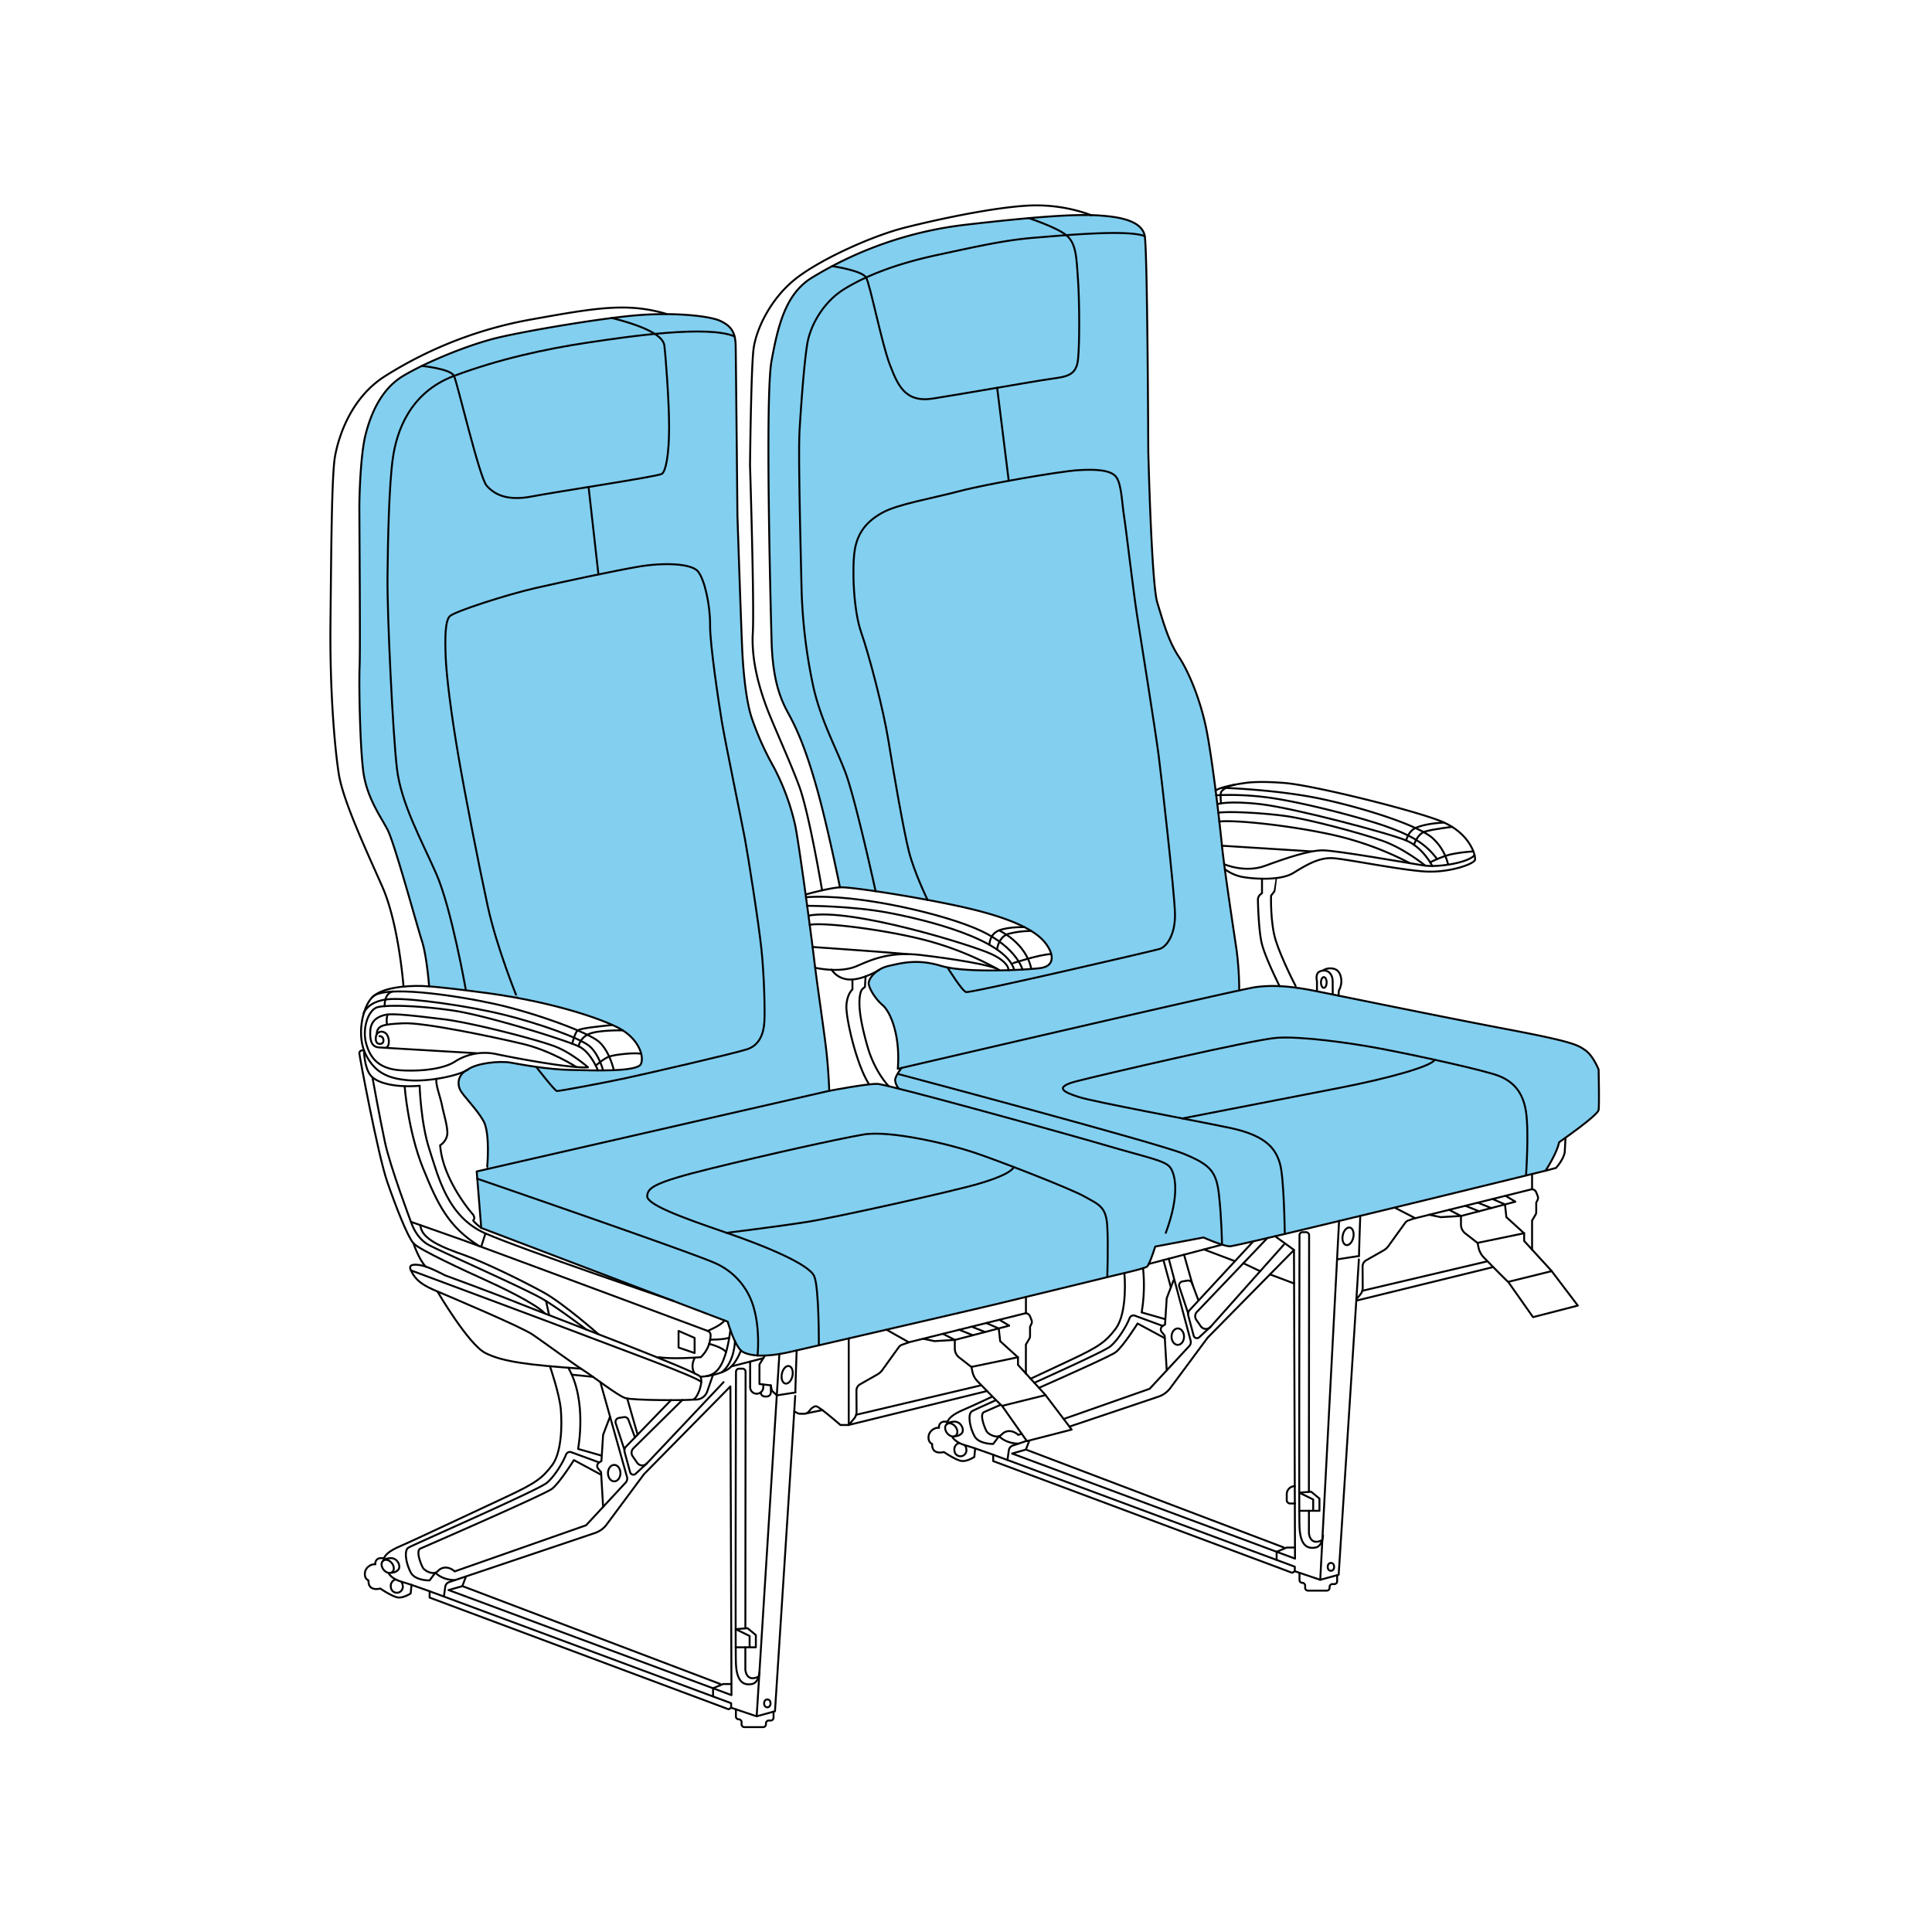 <svg viewBox="0 0 1000 1000" xmlns="http://www.w3.org/2000/svg"><defs><style>.cls-1{fill:#82cff0;}.cls-2{fill:none;stroke:#000;stroke-linecap:round;stroke-linejoin:round;}</style></defs><g id="A15"><path d="M222.07,510.51s-1.83-16.92-3-20.86S210,458.56,210,458.56s-7.46-22.74-8-25.49-1.43-3.56-2.51-5.47-8.11-13.67-8.86-17.47-2.57-6.91-3.17-15.2S186,361.26,186,361.26l.19-26.34,0-27.59L186,277.72s-.34-23,.41-29.29,1.07-17.2,2.77-23.08,4.82-14.84,7.6-18.78A56.32,56.32,0,0,1,207.9,195c3.69-2.68,9-5,11.64-6.23s20.53-8.93,27.41-11,21.17-5.4,28-6.63S310,165.42,310,165.42s18.3-2.58,24.88-2.92,18.85.47,22.31.52,12.65,1.94,15.65,3,6,4.08,6.7,6.11a27.44,27.44,0,0,1,1.29,9.09c.05,4.63.41,38.22.41,38.22l.35,35.28,1,38.61,1,29.34L385,348s1.93,15.31,3.1,19.68,4,11.38,5.9,16.35,6.15,12.06,7.88,15.72,5.77,13.82,7.6,19.28,3.79,18.11,4.48,22.87,3.8,26.34,3.8,26.34l3,23.72,3.54,26.91s3.43,25,3.81,29.53.8,11,.8,11l.24,5.34L310.93,591.67l-59,13.48s1-10.48.19-16.8-2-8.62-4-11.36-6.28-7.54-8-10.06-3.2-4.54-2.66-7.34a11.61,11.61,0,0,1,2.89-5.16,58.49,58.49,0,0,1,7.24-3.26c2-.52,11.15-1.82,14.54-1.43s14.28,2.48,18.33,2.93S298.72,554,305.17,554s10.83.33,16.37-.45,7.31-.48,9.13-2,1.63-3.8,1.18-6.36-2.74-6.68-8.09-10.79-12.8-6.19-15.43-7.33-25.72-8-36.48-9.88-38.68-5.61-42.78-6Z" class="cls-1"></path><path d="M258.31,603.7c.17.37-11.57,2.65-11.57,2.65l2.32,28.87L284.49,649,328,665.6,363,678.89l13.66,5.2s3.54,10.71,5.27,12.87,3.15,3.94,8.48,4.48,13-.42,18.6-1.7l14.83-3.41,1.37-.31L464.33,687l69.78-16.43,41.27-10,18.32-5s1.24-2.18,1.36-2.49,2.81-7.81,2.81-7.81l25-4.7s8.88,3.55,10.38,3.94a12,12,0,0,0,3.94.53c.82-.15,21.47-4.82,21.47-4.82l24.66-5.86,28.75-6.93L742,620.13l39.12-9.55s19.06-4.48,19-4.67,2.67-4.64,3.32-5.9,3.54-8.79,3.54-8.79,5.66-4,8.06-5.76,7.43-5.63,9-7.06,3.42-2.16,3.5-4.76-.08-20-.08-20-2.82-5.85-4.16-7.34a23.71,23.71,0,0,0-9.52-6.06c-4.3-1.26-45.59-9.76-45.59-9.76l-41.34-8.21s-45.09-9.2-48.87-9.86-13.69-2.11-18.09-2a89.05,89.05,0,0,0-14,1.37c-3.31.7-44,9.85-44,9.85l-43.48,10-41.52,9.59-50.5,11.64s-2.2,4-2.49,4.45a9.43,9.43,0,0,0,0,4.06c.3.53,1.13,1.9,1.13,1.9L454.16,561l-8.88.86s-21.6,3.89-27.1,5.26-42.05,9.61-42.05,9.61l-48.64,11.08-43.67,10Z" class="cls-1"></path><path d="M434.76,459.28l-7.64-34.55s-6.83-26.76-10.28-35.61a197,197,0,0,0-7.95-18.3c-1.56-2.9-6.78-11.65-8-22.45s-1.64-21.45-1.71-24.48-.83-36.29-.83-36.29l-.53-37-.08-38.94s.35-18.73,1.91-26.47,4.3-20.19,7.09-25.44,6.79-12,12.29-15.29,19.38-11.25,29.38-15,22.24-8.05,32.23-10,26.54-4.12,36.41-5.11,20.16-1.91,20.16-1.91,20.06-1.31,24.65-1.21a150.92,150.92,0,0,1,17.39,1.5c5.69.86,8,3.18,9.93,4s3.27,3.84,3.46,6.09,1.14,40,1.14,40l.45,46,.68,42.56,2,41.86s1.17,14,1.61,16.11,2.94,10.53,4,13.73a112.71,112.71,0,0,0,5.2,12.7c1.44,2.56,4.79,9.1,7.33,13.07s6.83,17.95,7.86,22.27,3.43,17.34,4.43,24.62,3.74,29.45,3.74,29.45l3.89,32.3,4.66,31.78s1.22,9.61,1.38,12.53.49,10.87.49,10.87L573.2,528.16,500.79,545l-36.09,8.28a98.75,98.75,0,0,0-.4-14.84A38.1,38.1,0,0,0,460.88,526a23,23,0,0,0-4.81-6.39c-1.59-1.66-5-5.51-5.41-6.91s-1.57-3.18-.78-4.94a16,16,0,0,1,3-4.5c.78-.69,4-2.65,9.05-3.62s9.88-2,13.35-1.67,13.16,2.11,15.6,3,16,1.37,18,1.42,18-.5,18-.5,9.1-.39,11.11-.68a10.41,10.41,0,0,0,4.79-1.61c1.17-.88,1.73-3.28,1.33-5.53s-3.16-6.76-6.65-9.59-11.41-7.68-22.12-10.56-43.58-9.75-43.58-9.75-27.65-4.16-30.59-4.49S434.76,459.28,434.76,459.28Z" class="cls-1"></path><path d="M208.86,510.65s-2.43-32.39-11-51.76-20.35-44.61-22.5-58.3-4.7-43.44-4.31-78.46.59-76.11,2.35-85.89,8-30.52,26.41-41.87a211,211,0,0,1,75.92-29.15c33.65-6.07,49.3-8.58,69.26-2.72" class="cls-2"></path><path d="M241.07,512.11S233.63,470,225.8,452.24s-18.19-36.39-20.34-54.39-5.09-80-4.89-99.2.78-47.15,2.73-61.24,8.81-34.24,31.7-42.84,47-13.9,69.07-17.22,62.38-9.15,76.19-3.21" class="cls-2"></path><path d="M218.32,189.39s14.92,1.46,16.68,5.18S248.11,247,251.83,251.3,262,259.52,275.11,257s65.54-10.37,67.5-11.74,3.72-9.59,3.72-24.26-2.06-39.52-2.45-42.16-3.06-8.21-27.3-14.28" class="cls-2"></path><line y2="297.28" x2="309.74" y1="252.03" x1="304.64" class="cls-2"></line><path d="M267.66,516.29c.09.23-10.53-25.66-15.25-47.42s-11.54-56.54-15.26-78.26-6.06-40.7-6.45-50.28-.4-19,2.15-21.43,29.44-11.15,44.51-14.57,40.3-8.81,52.92-11,27.49-1.86,31,2.45,6.36,17.7,6.26,27.78,4.5,40.2,6.07,49.89,10.27,51.65,11.93,60.55,7.24,44.32,8.61,57.62S396,523,395.63,529s-2.54,12-8.9,14.09-52.24,12.72-64.27,15.26-33.17,6.46-34.24,6.36-10.47-12.23-10.47-12.23" class="cls-2"></path><path d="M246,513.22s-19.18-2.61-27.53-2.87-21.39.78-26.21,6.26-7.7,19.56-3,29.09,11.61,12.52,22,13.43,26.48-2.35,31-5.61S258.61,549,264.22,550s18.91,3.52,30.65,3.78S330,555,331.78,550.65s-1.56-13.3-11.48-18.52S283.23,517.63,246,513.22Z" class="cls-2"></path><path d="M309.48,554s-3.52-9-9.39-12.13-47.87-16.17-65.35-18.78-35-3.13-39.52-1.7-7.83,10.7-5.74,18.53,6.65,13.43,18.26,14.08,22.56-1,28-4.69a28.58,28.58,0,0,1,21.39-3.65c8,1.69,37.83,7.43,47.22,6.78,0,0-8.22-7.31-16.82-10.7s-43-12.39-58.18-14.21-26.09-3.14-30-2.22-7.43,3-7.69,8.35.91,8.21,4.43,8.47,51.4,3.06,51.4,3.06" class="cls-2"></path><path d="M296.16,540.26s1.32-5.52,2.75-6.83,12.28-2.29,18.08-2.9" class="cls-2"></path><path d="M308.33,551.56s4.15-3.65,7-4.69,14.13-2.28,16.58-1.34" class="cls-2"></path><path d="M299.51,541.63s.32-3.89,4.88-6.24,17.95-2.08,17.95-2.08" class="cls-2"></path><path d="M317.7,553.85s-2.09-9.59-7.57-14.55S276.22,524,255.35,519.48s-56.63-9.66-62.56-3.46" class="cls-2"></path><path d="M282,679.82c-4.95-5.22-23.48-14-31.57-17.65S217,646.91,214,643.52s-8.87-18.26-13.57-31.82S186.09,547,186,545.2s2.37-1.61,2.37-1.61.1,8.76,3.37,12.93S204.61,563,217.2,562" class="cls-2"></path><path d="M214,643.52s2.74,8.35,6.39,12.13" class="cls-2"></path><path d="M303.4,688.11s-13.23-10.15-22.1-15.5S228.87,648.09,222,644.43s-9.26-12-9.26-12,13.43,4.7,25.56,9c11.33,4,114.39,42.37,128,47.45a2.3,2.3,0,0,1,1.51,2.26,16.15,16.15,0,0,1-5.1,11.34s-14.22,1.17-21.79,0" class="cls-2"></path><path d="M366.29,688.88s7.39-3.07,8.68-5.43" class="cls-2"></path><path d="M212.7,632.43S201.93,603.87,199.2,591s-6.41-33.25-6.41-33.25" class="cls-2"></path><path d="M209.46,562.36s1.67,22.92,9.5,42.29,13.38,30.5,29.19,40.39" class="cls-2"></path><path d="M217.2,562s.58,19.35,5.08,33,9.2,34.82,29,43.43,97.39,34.93,97.39,34.93" class="cls-2"></path><line y2="645.04" x2="249.16" y1="638.5" x1="251.24" class="cls-2"></line><polygon points="351.22 688.88 351.22 697.49 359.53 700.33 359.53 692.5 351.22 688.88" class="cls-2"></polygon><path d="M247,610.09S360.89,649.26,370.63,654a35.61,35.61,0,0,1,19.72,23.67c3.13,11.35,1.74,24,1.74,24" class="cls-2"></path><path d="M423.83,696.33s.17-29.66-2.37-35.72S397.35,645.35,375,637.72s-40.19-14.29-40-18.59,3.23-7,32.82-14.28,65.4-15.26,79.09-17.61,44,4.89,56.94,9.19,50.28,18.79,57.52,22.9,11.15,5.08,11.74,15.26,0,26.45,0,26.45" class="cls-2"></path><path d="M376.13,638.12s26.94-3.34,41.8-5.69,74.55-15.65,88.05-19.56,17.52-6.75,18.84-8.76" class="cls-2"></path><path d="M230.3,660.09s-8-4.31-12-5.09-7.17-.65-5.6,2.54,3.52,6.59,12,10.18,45.26,19.11,51.13,23.15,21.39,15.39,26.34,18.52,17.48,12.91,21.4,14.22,33,1.3,35.21.78,5.35-8.87,3.79-11.74S284,680.83,269.57,675,230.3,660.09,230.3,660.09Z" class="cls-2"></path><path d="M212.7,657.54s80.8,30.07,92.34,34.57S361.84,713,363,715.39" class="cls-2"></path><path d="M226.39,668.43s16,27.4,24.85,31.9,22.4,6.21,49.45,8.09" class="cls-2"></path><path d="M359.53,703s-2.44,4.07,0,7.84" class="cls-2"></path><path d="M362.57,712.65c1.17-.39,5.67.54,9.39-4.23s5.34-14.28,6.09-20" class="cls-2"></path><path d="M365.58,712.32s7.65-1,11.66-3.9,6.24-9.45,6.24-9.45" class="cls-2"></path><path d="M380.41,694.19s-.16,10.9-6.9,16.15" class="cls-2"></path><path d="M367,695.56s7.25,1.81,8.78,4.32" class="cls-2"></path><path d="M367.55,693.4s6.8.09,9.91-1" class="cls-2"></path><path d="M309.75,690.57s-18.21-16-28.28-21.55-30.13-15.49-41.29-19.43-22.13-8.16-22.6-15.45" class="cls-2"></path><path d="M284.65,707.17s5,14.48,5.65,22.57.4,22.17-4.56,28.69-8.22,9.14-23.61,16.31-49.43,23.22-55,25.56-8.52,4.85-8.52,7.26" class="cls-2"></path><path d="M201.22,814.39s1.3,2.87,7,4.44,22.31,7.82,22.31,7.82l147.91,54.92v2.34l13.17,4.44,9.52-2.61s10.7-165.39,10.57-165,.64-21.77.64-21.77" class="cls-2"></path><path d="M310.74,715.39l13.8,49.1a3,3,0,0,1-.7,2.89l-20.49,22.1-68,23.87c-3.13-2.74-6.65-2.48-8.74-.13s-6.78-.13-7.69-1.7-3.92-8.87-1.31-10,64.18-27.91,68.09-30.91,11.35-14.87,11.35-14.87l14.1,7.59" class="cls-2"></path><path d="M311.21,753.39l-12-3.43s4.84-25-5.07-42" class="cls-2"></path><line y2="712.65" x2="306.92" y1="711.52" x1="295.95" class="cls-2"></line><ellipse transform="translate(-458.32 297.58) rotate(-38.19)" ry="3.77" rx="2.74" cy="810.77" cx="200.66" class="cls-2"></ellipse><path d="M198.33,807.81c.31-.2.36-1,3.74-1.33a4.23,4.23,0,0,1,3.6,1.67c1.28,1.64,1.36,3.72.17,4.66a4.84,4.84,0,0,1-3.36,1.21" class="cls-2"></path><path d="M241.19,816l-1.89,5-7.14,2,146.45,54.39-.56-159.78L333.35,763,314,789.08a12.43,12.43,0,0,1-6,4.38l-75.54,25.43a3,3,0,0,0-2,2.42l-.69,5" class="cls-2"></path><polyline points="369.07 878.07 369.07 873.85 374.3 871.65 378.48 871.65" class="cls-2"></polyline><polyline points="222.37 823.62 222.37 826.91 377.14 884.73 378.48 883.91" class="cls-2"></polyline><line y2="700.83" x2="403.41" y1="888.35" x1="391.65" class="cls-2"></line><polyline points="395.92 701.65 393.09 706.2 393.09 716.37 398.96 717.05 399.54 719.79 402.07 722.24 411.74 720.74" class="cls-2"></polyline><ellipse transform="translate(-373.36 961.9) rotate(-77.98)" ry="2.79" rx="4.63" cy="711.55" cx="407.42" class="cls-2"></ellipse><path d="M310.11,756.94l-14.4-5.27a2.13,2.13,0,0,0-2.74,1.24c-1.59,4.1-6,11.4-10,14.66-4.83,3.91-69.13,31.95-71.61,33.52s-1,8.74,1.31,12.93,9.67,4,9.67,4l3-4s3.32,3.79,10.12,3.84" class="cls-2"></path><line y2="871.65" x2="372.87" y1="820.95" x1="239.3" class="cls-2"></line><path d="M213,820.32l-.43,4.44s-3.82,2.54-6.75,2.06-9-4.6-9-4.6-6.36,1.83-6.07-4.18c0,0-2.25-.76-1.86-4s3.92-4.72,5.38-4.32l0-.68a2.71,2.71,0,0,1,2.71-2.55h1.51" class="cls-2"></path><ellipse ry="4.26" rx="3.23" cy="762.49" cx="317.91" class="cls-2"></ellipse><path d="M374.53,715.39l-39.75,42.1a3.23,3.23,0,0,1-5-.38l-2.31-3.34a3.23,3.23,0,0,1,.39-4.14l25.32-25" class="cls-2"></path><path d="M347.3,724.72,324,748.79a2.86,2.86,0,0,0-.71,2.73L326.14,762a1.74,1.74,0,0,0,2.86.83l5.78-5.34" class="cls-2"></path><line y2="723.85" x2="324.65" y1="742.59" x1="330.03" class="cls-2"></line><path d="M323.23,750.48l-4.55-13.82a2.12,2.12,0,0,1,1.68-2.75l2.58-.41a2.11,2.11,0,0,1,2.32,1.35l3.4,9.16" class="cls-2"></path><path d="M380.9,884.73v3.72a1.46,1.46,0,0,0,1.46,1.46h0a1.47,1.47,0,0,1,1.47,1.47v1.11a1.46,1.46,0,0,0,1.46,1.47H395a1.47,1.47,0,0,0,1.46-1.47V892a1.46,1.46,0,0,1,1.46-1.46h1a1.46,1.46,0,0,0,1.46-1.47V886" class="cls-2"></path><path d="M385.79,852.64v11.58s.39,6.78,6.87,3.59" class="cls-2"></path><path d="M393.09,865.4s-.26,5.6-3.92,6.25-7.94-.26-8.27-11.08c-.31-10.15,0-135,.05-150.56a1.6,1.6,0,0,1,1.6-1.59h1.77a1.6,1.6,0,0,1,1.59,1.6l-.11,132.74" class="cls-2"></path><line y2="703" x2="395.08" y1="707.23" x1="378.61" class="cls-2"></line><path d="M388.27,704.75V718a3.41,3.41,0,0,0,3.41,3.4h0a3.4,3.4,0,0,0,3.4-3.4V716.6" class="cls-2"></path><path d="M399,717.05v3.64a2.14,2.14,0,0,1-2.14,2.14h-.95a2.13,2.13,0,0,1-2.13-2.14h0" class="cls-2"></path><path d="M207.74,818.8a3.74,3.74,0,0,1,.71,1.89,3.11,3.11,0,1,1-6.16.59,3.37,3.37,0,0,1,2.28-3.67" class="cls-2"></path><path d="M252,605.15c.17,0,1.89-18.5-1.76-24.95S239.7,567.28,238.13,564s-1-8.17,4.17-10.44" class="cls-2"></path><path d="M249.09,635.57s-3.88-3-4.16-3.92c0,0,1.55-1.17-.54-3.52S229,609.35,227.83,592.78a8.11,8.11,0,0,0,3.65-5.35c.52-3.52-1.92-11.21-2.72-15.39s-3.45-10.83-2.84-13.63" class="cls-2"></path><polyline points="380.76 852.64 388 852.64 388 846.77 380.76 843.25 386.93 842.76 391.23 846.3 391.23 852.64 388 852.64" class="cls-2"></polyline><path d="M417,463s11.71-3.33,17.77-3.72,47.94,6.26,69.26,11.55S536.3,482,541,488s5.09,12.13-2.74,13.11-38.74,2.59-51.06-1.15-20.35-1.54-27.2,0-10.57,6.83-10.37,9.17,3.13,7.63,7.24,11.16,9.2,15.78,7.83,32.93c0,0,176-41,185-42.26s18.39-.52,29.74,1.7,65,13.3,100,19.95,37.18,8.22,41.22,11.09,6.78,9.91,6.78,9.91.4,18,0,20.87S807,591.22,807,591.22c-1.31,6.13-7.05,14.74-7.05,14.74s-159.78,39.26-163.43,39.13-13.57-4.57-13.57-4.57l-25,4.7s-2.87,9.13-4.17,10.3-15.27,4.18-21.53,5.74-47.74,11.61-56.34,13.7S421.65,696.87,409,699.74s-20.48,2.22-24.52,0-7.83-15.65-7.83-15.65L249.09,635.57l-2.35-29.22,182.48-41.74s-.26-8.74-1.31-18.91-4.69-33.92-6.52-49.18-7.82-59.61-9.78-69.26a120.76,120.76,0,0,0-11.35-30.65,150.07,150.07,0,0,1-11-24.52c-3.13-9-4.43-24.26-4.95-33.13s-2.61-71.87-2.61-71.87-.78-80.74-.91-88-2.48-10.43-8-13-23.35-4.43-42-3-56.48,7.83-72.26,11.48-38.22,13-50,20.09-17,20.86-19.43,30.78S186,255.87,186,262.65s.52,73.83.13,82.31.13,39.78,1.82,53.74,9,23.73,12.66,30.78,15.13,49.43,17.73,57.39,3.77,23.64,3.77,23.64" class="cls-2"></path><path d="M466.65,552.81s-3.52,4.35-3.32,6.48a8.31,8.31,0,0,0,1.66,3.93" class="cls-2"></path><path d="M429.22,564.61s19.69-3.78,24.94-3.59,99.3,26.22,119.19,32.09,29.48,7.53,32.22,11,5.28,14.06-2.16,34" class="cls-2"></path><path d="M665,638.69s-.35-29.15-2.5-36.39-6.46-14.47-26.22-18.58-69.65-13.31-77.67-15.85-13.5-5.09-1.37-8.22,91.76-21.72,103.89-22.5,36.2,2.35,53.8,5.68,54.59,11.34,61.44,14.28,11.93,8,13.5,18.39,0,32.92,0,32.92" class="cls-2"></path><path d="M612,578.9s56.6-11,81.83-15.92,47.12-11.09,48.8-14.45" class="cls-2"></path><path d="M434.76,459.28s-6.46-32-12.19-52.11-10.18-30-14.61-38.08-8.09-18-8.61-37.83S396,205,399.35,186.74s7.3-34.7,20.87-43A196.15,196.15,0,0,1,500,116.3c38.39-4.43,56.91-5.47,68-4.82s23.09,2.61,24.52,10.69,1.83,111.4,1.83,111.4S596,302,599,311.83s5.74,19.95,11.09,28S621,361.78,624,375.48s6.91,46.56,8.34,60.91,6.53,47.09,7.83,56.22a163.36,163.36,0,0,1,1.25,20.09" class="cls-2"></path><path d="M490.45,500.79s7.42,12,9.55,12.69,96.7-21.26,100.22-22.31,8.21-7.3,7.95-18.26-6.91-69.91-8.47-82-9.13-59.61-11.09-72-5.61-44.09-6.78-51.52-1.31-17-4.18-20.61-10.69-4-19.95-3.39-46.57,7-61.05,10.82-31.56,6.66-39.65,11-13.17,10.3-14.61,19.7-.65,31,3.39,42.52,11.48,39.78,14.09,56.08,7.83,46.31,10.56,57.14,9.72,25.24,9.72,25.24" class="cls-2"></path><path d="M453.22,461.3s-10.44-47.6-15.52-61.17-13.18-27.78-17-46a275.23,275.23,0,0,1-5.87-51.66c-.39-17.47-1.7-67.3-1-79.3s2.34-35.09,4-45.13,8.61-21.78,18.78-28.17S462.22,136.91,485,132s36-7.83,50.87-9,47.48-4.31,56.61-.79" class="cls-2"></path><path d="M430.67,137.73s15.55,2.29,17.62,5.89,8.19,34.51,12.23,44.95,7.7,20,22.31,17.73,52.56-9,60.91-10.17,13.3-1.7,14.22-9.91.78-30.65,0-41.74-.87-18.59-6.11-22.79-19.35-8.78-19.35-8.78" class="cls-2"></path><path d="M425.52,460.84s-6.71-40-11.87-53.93-13.52-31.82-17-41.21-7.83-23.74-7-38.09-1.44-86.87-1.44-86.87.52-50.09,1.83-60.13,8.47-25.18,20.61-35.35,40-23,58-27.52,46-10.44,64-11.35a82.26,82.26,0,0,1,32.22,5" class="cls-2"></path><path d="M421.94,500.92s12.82,3,21.63-.92,17.93-7.46,32.93-5.7,36.91,5.07,40.63,7.72" class="cls-2"></path><path d="M417.79,468.84s22.84,0,41.82,3.55,61,13.68,65.35,29.63" class="cls-2"></path><path d="M523.46,498.68c.16.26,14.33-4.72,20.63-4.84" class="cls-2"></path><path d="M512.15,489s-.11-5.5,5-7.45,13.16-1.67,13.16-1.67" class="cls-2"></path><path d="M516.07,491.49s.67-6.58,5.95-8.14a45.93,45.93,0,0,1,11.76-1.47" class="cls-2"></path><path d="M529.26,501.88s-2.93-11.3-21.33-20-64.31-19.45-90.75-17.49" class="cls-2"></path><path d="M420.6,490.16s36.68,2.56,48.93,3.68" class="cls-2"></path><path d="M522,502.2s.59-3.94-8.8-8.36-72.87-24.23-94.74-19.9" class="cls-2"></path><path d="M516.07,501.45a161.61,161.61,0,0,0-33-13.69c-19.57-5.78-55.56-10.62-64-9.08" class="cls-2"></path><path d="M517.13,481.59s13.86,6.27,16.65,19.86" class="cls-2"></path><path d="M430.39,501.88A11.56,11.56,0,0,0,440,507c6.79.13,15-4.94,15-4.94" class="cls-2"></path><path d="M441.22,507v5.15s-2.87,2.28-3.13,8.54,5,29.86,11.61,40.36" class="cls-2"></path><path d="M460,562.21S452.83,555,449,541.65c-3.48-12.26-5.2-22.19-3.5-28.12a4.26,4.26,0,0,1,1.59-2.22l.61-.44.32-5.53" class="cls-2"></path><path d="M634,449.92a22.6,22.6,0,0,0,8.59,3.88c4.89,1,19.76,2.38,26.81-1.94s13.5-8.23,20.93-7.64,34.44,6.06,47.15,6.85,25.64-3.92,26-6.07-2.55-14.09-18.2-20.15S679.52,406.46,665,405.28s-20.54,0-20.54,0-12.07,1.59-15.33,3.92" class="cls-2"></path><path d="M633.6,447.31s10.7,4.73,21.27.82,22.7-8,29.74-8,44.61,6.65,52.24,7.82,23.17-1.43,26.35-5.31" class="cls-2"></path><line y2="440.7" x2="679.1" y1="437.75" x1="632.45" class="cls-2"></line><path d="M741.35,448.22s-4.7-9.48-13.5-13.2-58.31-16.82-75.33-18.78-22.48,0-22.48,0" class="cls-2"></path><path d="M727.85,435s1-4.3,4.11-6.06,9-2.85,15.48-3.19" class="cls-2"></path><path d="M731.88,437.28s1.67-5.64,5.76-6.88,14-2.41,14-2.41" class="cls-2"></path><path d="M740.28,446.35a54.27,54.27,0,0,1,10.46-4.09,82.46,82.46,0,0,1,11.86-1.56" class="cls-2"></path><path d="M749.55,447.54a26.48,26.48,0,0,0-7.81-13.5c-6.67-6.36-33.65-15.26-56.94-20.34s-52.35-5.94-52.35-5.94" class="cls-2"></path><path d="M632,415.83s-.51-4.38,0-5.75,3.84-3.35,7.18-3.92" class="cls-2"></path><path d="M629.48,411.64a149,149,0,0,1,30.38,1.66C677,416,705.45,423.41,718.16,428s19.73,8.7,25.71,16.67" class="cls-2"></path><path d="M737.64,448s-10.77-8.91-22.61-13-37.66-10.95-49.5-12.62-31.16-2.63-34.95-1.66" class="cls-2"></path><path d="M729.7,446.76a163.12,163.12,0,0,0-40.1-14.68c-22.7-5-50.57-7.77-58.5-6.86" class="cls-2"></path><path d="M653.21,454.82v7.5l-.73.56a3.55,3.55,0,0,0-1.39,2.91c.11,4.66.55,17.06,2.12,23,1.95,7.43,9.09,21.62,9.09,21.62" class="cls-2"></path><path d="M671.22,511.31c-.26,0-7.94-15.15-10.87-24.44s-2.45-23.28-2.45-23.28l1.76-2.29s.75-6.47.79-6.48" class="cls-2"></path><path d="M681.66,513.14V507.9s-1.16-4.11,1.68-5.18c3.27-1.24,6.36.64,6.45,5.21s0,6.85,0,6.85" class="cls-2"></path><path d="M684.61,502.41a6.86,6.86,0,0,1,4.6-1.16c2.93.2,4.5,2.05,5,5.38A10.09,10.09,0,0,1,693,512.7l-.19,2.7" class="cls-2"></path><ellipse ry="2.78" rx="1.47" cy="508.53" cx="685.2" class="cls-2"></ellipse><path d="M411.15,730.52l1.55.87a3,3,0,0,0,1.43.37h2.12a2.94,2.94,0,0,0,2.24-1l.88-1.05s1.5-1.89,3.06-1.82S435,737.57,435,737.57h4.3v-44.8" class="cls-2"></path><line y2="729.85" x2="425.67" y1="731.61" x1="417.17" class="cls-2"></line><path d="M510.87,720l-71.61,17.56,2.76-3.21a5.51,5.51,0,0,0,1.34-3.61l-.07-11a3.67,3.67,0,0,1,1.85-3.21l9-5.12a8,8,0,0,0,2.55-2.29l3.18-4.42,5.41-7.51A3.62,3.62,0,0,1,467,696l3.45-1.21-11.56-6.53" class="cls-2"></path><line y2="717.05" x2="507.74" y1="732.28" x1="443.15" class="cls-2"></line><polyline points="470.47 694.75 531.02 679.68 531.02 671.27" class="cls-2"></polyline><polyline points="477.81 692.92 483.67 694.16 494.24 693.54 488.04 690.38" class="cls-2"></polyline><path d="M517.38,683.16l5,3-28.17,7.4V698a5.84,5.84,0,0,0,2.26,4.62l6.29,4.9,24.12-5-9.19-8.32-.74-6.59-6.4-2.8" class="cls-2"></path><line y2="691.11" x2="503.51" y1="688.28" x1="496.48" class="cls-2"></line><path d="M502.79,686.71c.28-.07,7,2.73,7,2.73" class="cls-2"></path><path d="M502.79,707.47l.53,2.51a10.08,10.08,0,0,0,2.68,5c4,4.13,12.47,12.77,12.7,12.7s22.5-5.58,22.5-5.58l-14.29-15.65v-4" class="cls-2"></path><polyline points="518.7 727.72 531.51 745.91 554.7 739.95 541.2 722.14" class="cls-2"></polyline><path d="M531,711V695.92l1.78-3a2.8,2.8,0,0,0,.37-1.38v-4.82l.68-1.4a2.58,2.58,0,0,0,.08-2.09l-.75-1.88a2.57,2.57,0,0,0-1.82-1.57l-.34-.09" class="cls-2"></path><ellipse ry="2.04" rx="1.66" cy="881.66" cx="397.17" class="cls-2"></ellipse><path d="M312.17,780l-1.06-18-1.51-1.85a2.15,2.15,0,0,1,.51-3.17l1.19-.76.87-13.59,3.58-9.37" class="cls-2"></path><path d="M513.37,723c-7,3.27-12.58,5.82-14.57,6.65-5.61,2.34-8.52,4.84-8.52,7.25" class="cls-2"></path><path d="M582,659.09c.65,8.09.39,22.18-4.57,28.7s-8.22,9.13-23.61,16.3l-20.4,9.55" class="cls-2"></path><path d="M492.93,743.74s1.3,2.87,7,4.44S522.28,756,522.28,756l147.91,54.92v2.35l13.17,4.43,9.53-2.61s10.69-165.39,10.56-165,.61-20.76.61-20.76" class="cls-2"></path><path d="M537.74,718.36c17.72-7.85,37.55-16.78,39.71-18.44,3.91-3,11.35-14.87,11.35-14.87l14.1,7.6" class="cls-2"></path><path d="M528.82,742.1l-1.72.6c-3.13-2.74-6.65-2.48-8.74-.13s-6.78-.13-7.69-1.7-3.91-8.87-1.31-10l8.58-3.76" class="cls-2"></path><path d="M604.94,651.49l11.31,42.35a3,3,0,0,1-.7,2.89l-20.49,22.1-44.52,15.64" class="cls-2"></path><path d="M602.92,682.74l-12-3.43a85.36,85.36,0,0,0,.71-22.91" class="cls-2"></path><ellipse transform="translate(-352.21 462.81) rotate(-38.19)" ry="3.77" rx="2.74" cy="740.12" cx="492.37" class="cls-2"></ellipse><path d="M490,737.16c.31-.2.36-1,3.75-1.33a4.21,4.21,0,0,1,3.59,1.67c1.28,1.64,1.36,3.72.17,4.66a4.84,4.84,0,0,1-3.36,1.21" class="cls-2"></path><path d="M531,745.94l-6.83,2.3a3,3,0,0,0-2,2.42l-.7,5" class="cls-2"></path><path d="M532.76,745.68,531,750.3l-7.15,2.05,146.45,54.39L669.76,647l-44.7,45.39-19.32,26.08a12.59,12.59,0,0,1-6,4.39l-46.2,15.55" class="cls-2"></path><polyline points="660.78 807.42 660.78 803.2 666.02 801 670.19 801" class="cls-2"></polyline><polyline points="514.08 752.97 514.08 756.26 668.85 814.08 670.19 813.26" class="cls-2"></polyline><line y2="631.97" x2="693.1" y1="817.7" x1="683.36" class="cls-2"></line><path d="M515.39,724.76c-7,3.14-11.64,5.27-12.29,5.68-2.48,1.56-1,8.74,1.31,12.94s9.67,4,9.67,4l3-4s3.32,3.78,10.12,3.83" class="cls-2"></path><path d="M601.83,686.3,587.42,681a2.14,2.14,0,0,0-2.74,1.24c-1.59,4.1-6,11.41-10,14.66-2.54,2.06-21.54,10.79-39.34,18.84" class="cls-2"></path><line y2="801" x2="664.58" y1="750.3" x1="531.02" class="cls-2"></line><path d="M504.75,749.68l-.44,4.43s-3.82,2.55-6.75,2.06-9-4.6-9-4.6-6.36,1.83-6.07-4.17c0,0-2.25-.77-1.85-4s3.91-4.72,5.38-4.33l0-.68a2.71,2.71,0,0,1,2.71-2.55h1.51" class="cls-2"></path><ellipse ry="4.26" rx="3.23" cy="691.85" cx="609.62" class="cls-2"></ellipse><path d="M664.52,644.23l-38,42.61a3.23,3.23,0,0,1-5-.37l-2.32-3.35a3.23,3.23,0,0,1,.39-4.14L656,640.8" class="cls-2"></path><path d="M648.74,642.49l-33,35.65a2.87,2.87,0,0,0-.71,2.73l2.81,10.48a1.74,1.74,0,0,0,2.86.83l5.78-5.34" class="cls-2"></path><path d="M615,679.83,610.4,666a2.12,2.12,0,0,1,1.67-2.75l2.58-.41A2.11,2.11,0,0,1,617,664.2l3.28,8.82" class="cls-2"></path><path d="M672.61,814.08v3.72a1.47,1.47,0,0,0,1.46,1.47h0a1.46,1.46,0,0,1,1.47,1.46v1.12a1.46,1.46,0,0,0,1.46,1.46h9.73a1.46,1.46,0,0,0,1.46-1.46v-.47a1.46,1.46,0,0,1,1.46-1.46h1a1.46,1.46,0,0,0,1.46-1.47v-3.14" class="cls-2"></path><path d="M677.5,782v11.58s.4,6.78,6.88,3.59" class="cls-2"></path><path d="M684.8,794.75s-.26,5.6-3.91,6.25-7.94-.26-8.28-11.08c-.31-10.15,0-135,0-150.55a1.61,1.61,0,0,1,1.6-1.6H676a1.6,1.6,0,0,1,1.59,1.6l-.11,132.74" class="cls-2"></path><path d="M499.45,748.16a3.62,3.62,0,0,1,.71,1.88,3.11,3.11,0,1,1-6.16.59,3.38,3.38,0,0,1,2.29-3.67" class="cls-2"></path><polyline points="672.48 781.99 679.71 781.99 679.71 776.12 672.48 772.6 678.64 772.11 682.94 775.65 682.94 781.99 679.71 781.99" class="cls-2"></polyline><ellipse ry="2.04" rx="1.66" cy="811.01" cx="688.88" class="cls-2"></ellipse><path d="M603.89,709.31l-1.07-18-1.51-1.85a2.14,2.14,0,0,1,.52-3.16l1.19-.76.87-13.6,3.58-9.37" class="cls-2"></path><line y2="646.96" x2="669.76" y1="639.87" x1="659.99" class="cls-2"></line><path d="M594.51,654.24l38-10s-.18-13.36-1.55-25.69-4.5-15.65-18.2-21.32S465,555.93,465,555.93" class="cls-2"></path><line y2="652.22" x2="602.19" y1="666.33" x1="606.03" class="cls-2"></line><path d="M617.3,665.08c-.13-.34-4.45-15.67-4.45-15.67" class="cls-2"></path><line y2="664.33" x2="669.83" y1="659.61" x1="657.31" class="cls-2"></line><line y2="652.78" x2="639.22" y1="646.71" x1="623.13" class="cls-2"></line><path d="M670.19,769.24h0a4.17,4.17,0,0,0-4.17,4.17v3.07a1.72,1.72,0,0,0,1.71,1.72h2.59" class="cls-2"></path><line y2="650.09" x2="703.45" y1="651.8" x1="692.39" class="cls-2"></line><path d="M702.32,672.15l1.69-2a5.52,5.52,0,0,0,1.33-3.62l-.07-11a3.65,3.65,0,0,1,1.85-3.2l9-5.12a7.8,7.8,0,0,0,2.55-2.3l3.19-4.42,5.41-7.5a3.54,3.54,0,0,1,1.71-1.29l3.44-1.21-10.28-5.3" class="cls-2"></path><line y2="673.13" x2="702.32" y1="655.83" x1="772.86" class="cls-2"></line><line y2="652.88" x2="769.72" y1="668.1" x1="705.13" class="cls-2"></line><polyline points="732.45 630.57 793 615.51 793 607.65" class="cls-2"></polyline><polyline points="739.79 628.75 745.66 629.99 756.22 629.37 750.02 626.2" class="cls-2"></polyline><path d="M779.37,619l5,3-28.18,7.4v4.41a5.88,5.88,0,0,0,2.26,4.62l6.3,4.89,24.12-5L779.7,630l-.73-6.6-6.41-2.79" class="cls-2"></path><line y2="626.93" x2="765.49" y1="624.1" x1="758.47" class="cls-2"></line><path d="M764.78,622.53c.27-.07,7,2.74,7,2.74" class="cls-2"></path><path d="M764.78,643.29l.52,2.52a10.28,10.28,0,0,0,2.68,5c4,4.12,12.48,12.77,12.7,12.69s22.5-5.57,22.5-5.57L788.9,642.31v-4" class="cls-2"></path><polyline points="780.68 663.54 793.49 681.74 816.68 675.77 803.18 657.97" class="cls-2"></polyline><path d="M793,646.82V631.75l1.77-3a2.71,2.71,0,0,0,.38-1.39v-4.82l.67-1.4a2.56,2.56,0,0,0,.08-2.08l-.74-1.89a2.61,2.61,0,0,0-1.82-1.57l-.34-.08" class="cls-2"></path><ellipse transform="translate(-73.4 1189.07) rotate(-77.98)" ry="2.79" rx="4.63" cy="639.87" cx="697.71" class="cls-2"></ellipse><line y2="657.97" x2="652.27" y1="653.85" x1="643.55" class="cls-2"></line><path d="M799.91,606l5.51-1.5s4.11-4.6,4.5-8.32l.38-7.27" class="cls-2"></path><path d="M368.92,712l-2.87,8.23a6.25,6.25,0,0,1-5.79,4.19l-1.48,0" class="cls-2"></path><line y2="673.43" x2="282.64" y1="680.69" x1="284.21" class="cls-2"></line><path d="M312.09,553.85s-2-7.94-6.79-12.22-26.87-12.11-45-16.54-46.25-8.42-57.56-8-14.22,6.25-14.59,7.69" class="cls-2"></path><path d="M199.12,520.83s-.51-6.46,4.18-7.69" class="cls-2"></path><path d="M298.41,552.34s-13.06-8.52-28.06-12.08-50.87-11.13-61.57-10.61-13.56,1.05-13.82,5.74" class="cls-2"></path><path d="M199.8,542.33A2.35,2.35,0,0,0,201,541a5.29,5.29,0,0,0,.26-1.81,6.73,6.73,0,0,0-.78-3.33,3.66,3.66,0,0,0-2.74-1.87,3,3,0,0,0-3,1.92,5.05,5.05,0,0,0-.22,1.73,2.8,2.8,0,0,0,.77,2.26,2.11,2.11,0,0,0,.76.35,2,2,0,0,0,2.18-.65,1.78,1.78,0,0,0,.23-.88A2.53,2.53,0,0,0,198,537a1.72,1.72,0,0,0-1.58-.67" class="cls-2"></path><path d="M200.64,525.15s-.82,1.69-.35,5.21" class="cls-2"></path><line y2="248.84" x2="522.12" y1="200.74" x1="516.13" class="cls-2"></line></g></svg>
